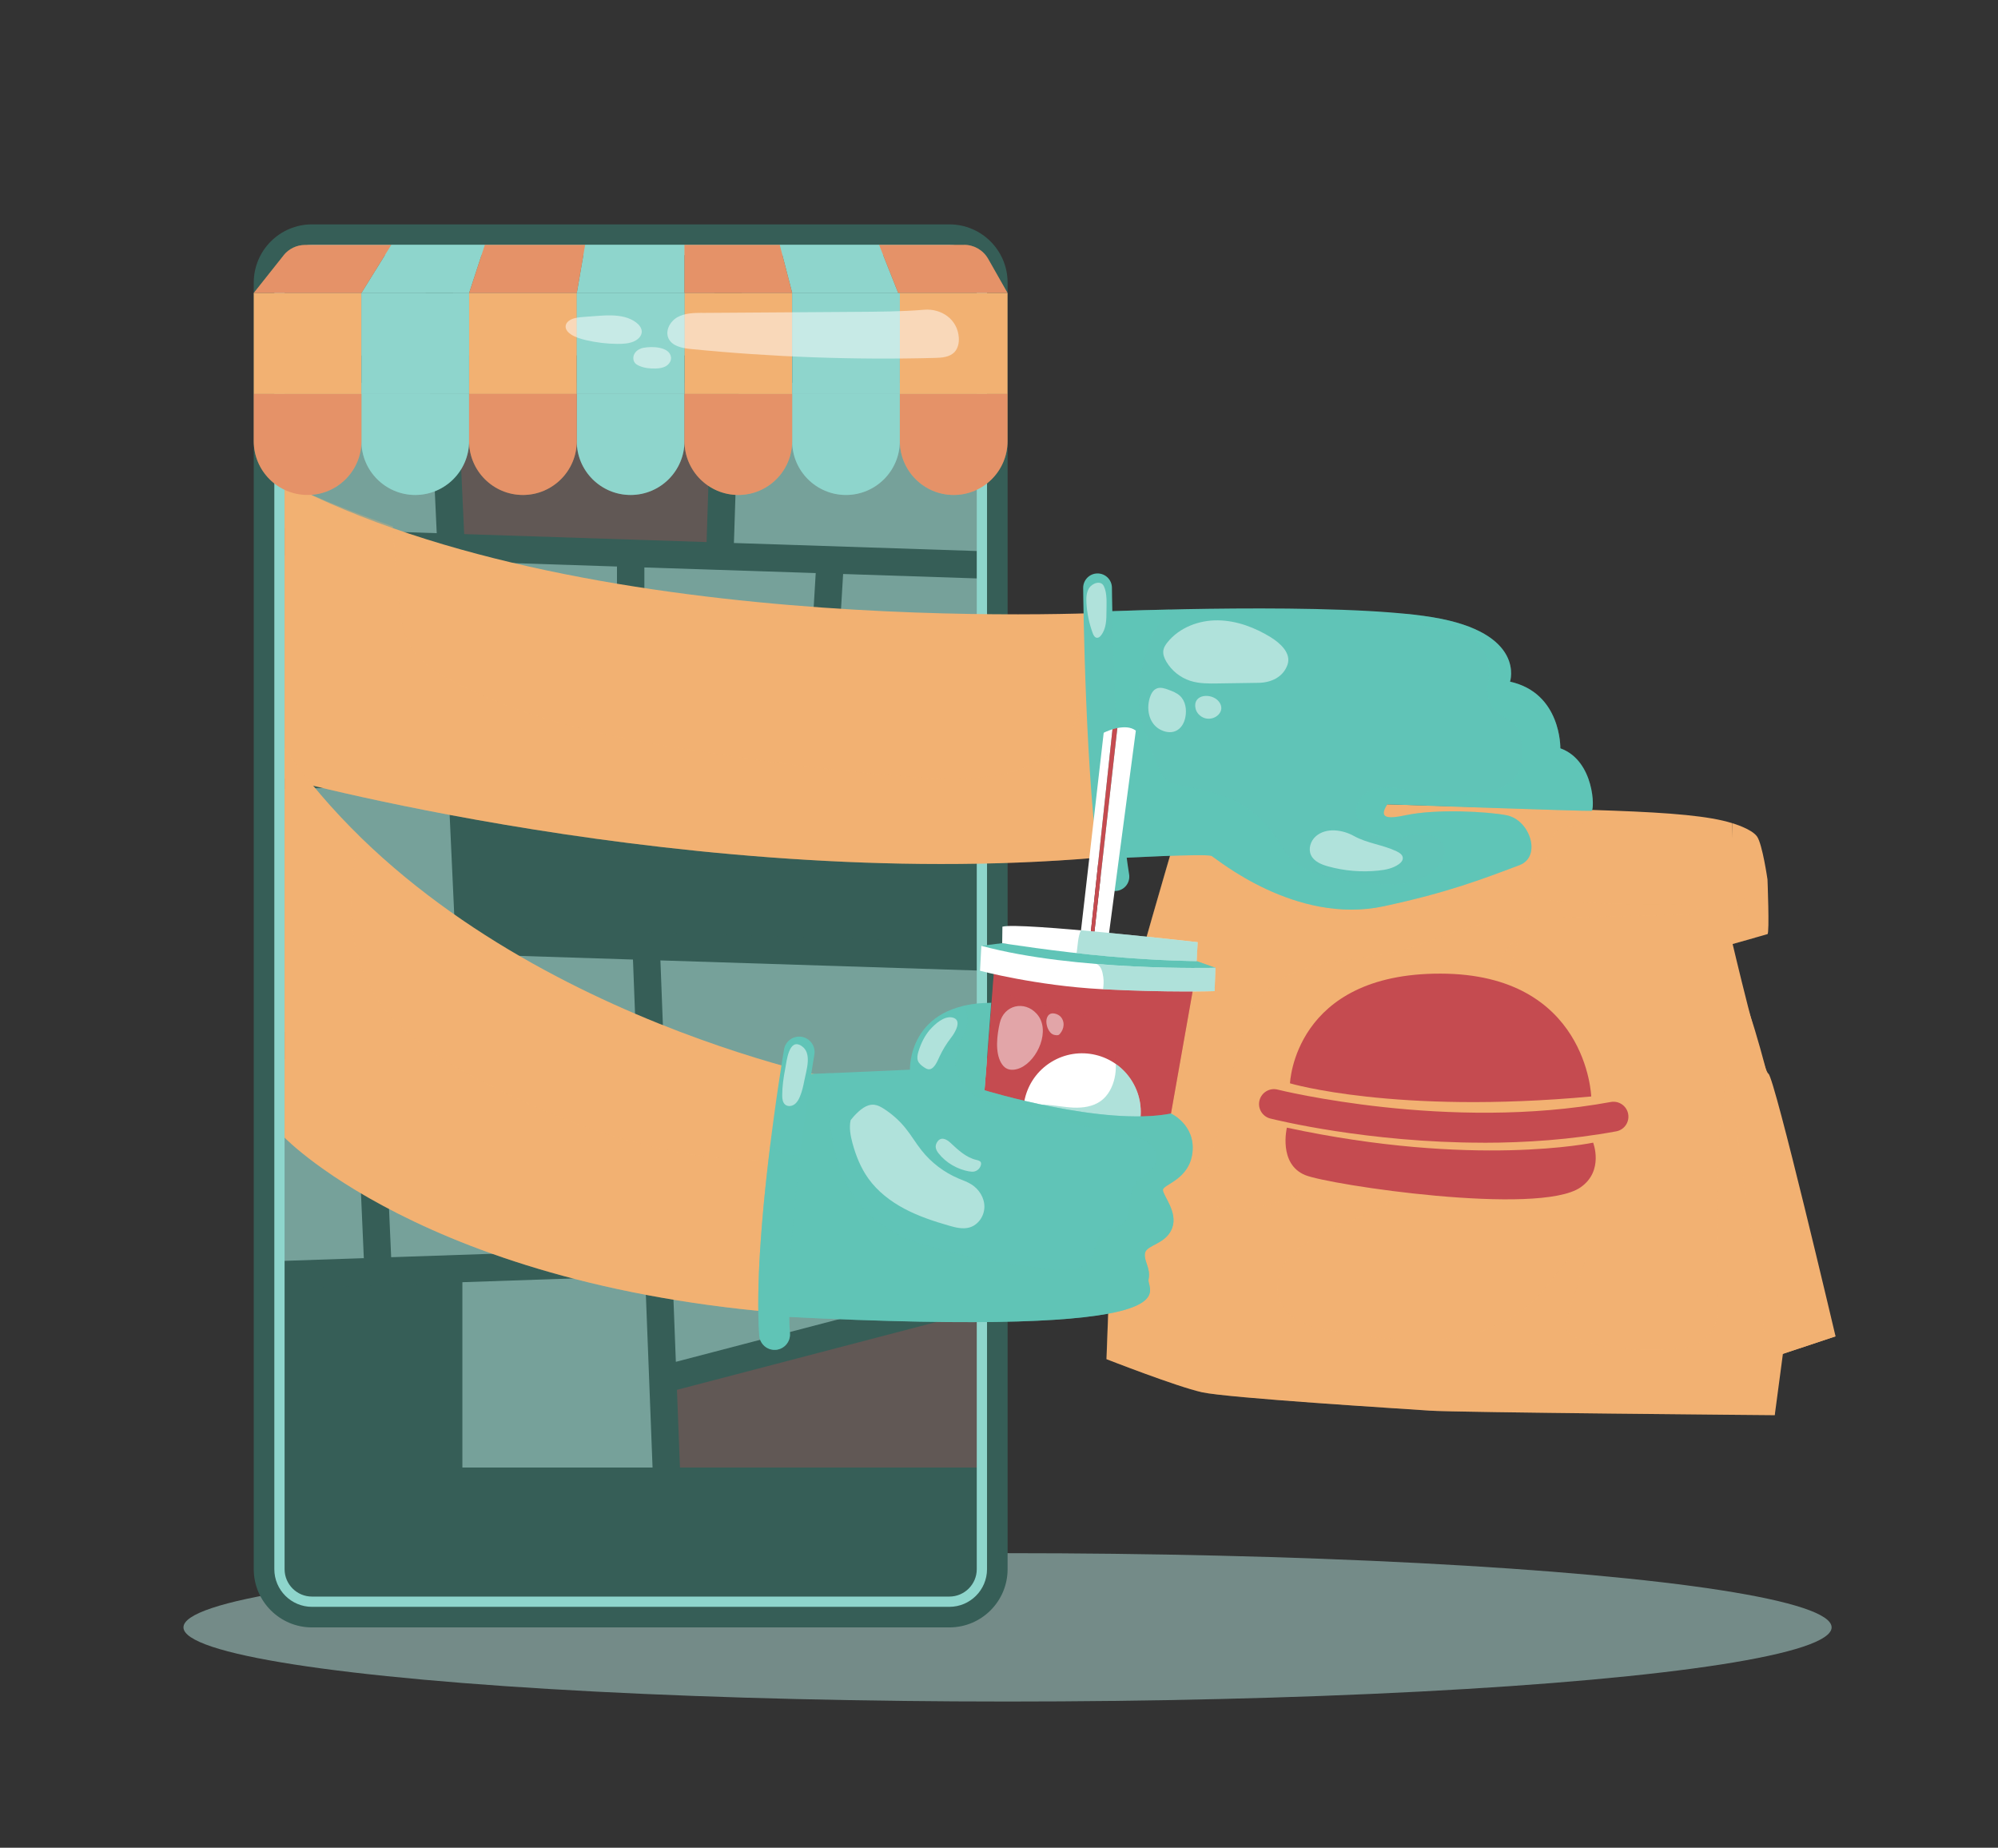 <?xml version="1.0" encoding="UTF-8"?>
<svg xmlns="http://www.w3.org/2000/svg" version="1.1" xmlns:xlink="http://www.w3.org/1999/xlink" viewBox="0 0 366.13 338.55">
  <rect x="0" y="0" width="366.13" height="338.55" fill="#333333" stroke="none"/>
  <!-- Generator: Adobe Illustrator 29.7.1, SVG Export Plug-In . SVG Version: 2.1.1 Build 8)  -->
  <defs>
    <style>
      .st0 {
        fill: #8ed5cc;
      }

      .st1, .st2, .st3 {
        fill: #f2b172;
      }

      .st4, .st5 {
        fill: #fff;
      }

      .st6, .st5, .st7, .st8 {
        opacity: .5;
      }

      .st6, .st8 {
        fill: #b6e4de;
      }

      .st9 {
        fill: none;
      }

      .st10, .st11 {
        fill: #365e57;
      }

      .st12, .st7, .st13 {
        fill: #60c4b7;
      }

      .st14 {
        isolation: isolate;
      }

      .st15, .st7, .st8, .st13, .st16, .st17, .st2, .st18, .st3 {
        mix-blend-mode: multiply;
      }

      .st11, .st13, .st16, .st2, .st18 {
        opacity: .3;
      }

      .st19, .st16, .st17 {
        fill: #c54b50;
      }

      .st20 {
        clip-path: url(#clippath);
      }
    </style>
    <clipPath id="clippath">
      <path class="st9" d="M204.61,157.25s16.53-.91,17.43-.41c.9.5,15.39,12.67,31.52,9.21,11.73-2.52,17.93-4.92,24.89-7.54,4.1-1.55,1.94-8.28-2.36-9.13-3.38-.67-12.88-1.22-18.55,0-3.12.67-5.04.64-3.32-2.01,0,0,36.86,1.3,37.43,1.19.57-.11.6-9.17-5.72-11.45,0,0,.22-10.13-9.22-12.21,0,0,2.99-8.95-14.16-11.8s-59.92-1.07-59.92-1.07l1.98,45.24Z"/>
    </clipPath>
  </defs>
  <g class="st14">
    <g id="OBJECTS">
      <g>
        <ellipse class="st8" cx="184.63" cy="298.17" rx="151.01" ry="13.59"/>
        <g>
          <path class="st10" d="M57.17,41.11h116.8c5.89,0,10.67,4.78,10.67,10.67v235.73c0,5.89-4.78,10.67-10.67,10.67H57.17c-5.89,0-10.67-4.78-10.67-10.67V51.78c0-5.89,4.78-10.67,10.67-10.67Z"/>
          <g>
            <polygon class="st6" points="78 53.68 52.15 53.68 52.09 65.12 78.53 65.12 78 53.68"/>
            <polygon class="st6" points="80.26 102.72 51.89 101.78 51.69 139.52 81.92 138.93 80.26 102.72"/>
            <polygon class="st6" points="78.76 70.14 52.06 70.14 51.92 96.77 80.03 97.69 78.76 70.14"/>
            <polygon class="st11" points="51.18 236.07 51.01 268.89 79.71 268.89 79.71 235.1 51.18 236.07"/>
            <polygon class="st6" points="115.99 175.81 83.57 174.77 82.15 143.95 51.67 144.54 51.43 189.05 116.55 190.41 115.99 175.81"/>
            <polygon class="st6" points="65.08 194.35 51.4 194.06 51.21 231.05 66.67 230.52 65.08 194.35"/>
            <polygon class="st6" points="152.56 137.57 179.93 137.04 179.93 106.01 154.5 105.17 152.56 137.57"/>
            <polygon class="st6" points="130.58 65.12 130.95 53.68 83.03 53.68 83.55 65.12 130.58 65.12"/>
            <polygon class="st6" points="134.49 99.49 179.93 100.99 179.93 70.14 135.44 70.14 134.49 99.49"/>
            <polygon class="st6" points="179.93 65.12 179.93 53.68 135.97 53.68 135.6 65.12 179.93 65.12"/>
            <polygon class="st6" points="122.1 204.21 179.93 207.67 179.93 177.85 121.02 175.97 122.1 204.21"/>
            <polygon class="st6" points="86.94 138.84 113.06 138.33 113.06 103.8 85.29 102.89 86.94 138.84"/>
            <polygon class="st16" points="130.42 70.14 83.78 70.14 85.06 97.86 129.48 99.32 130.42 70.14"/>
            <polygon class="st6" points="118.08 138.24 147.53 137.67 149.48 105 118.08 103.97 118.08 138.24"/>
            <polygon class="st6" points="71.68 230.35 118.03 228.77 116.74 195.43 70.1 194.45 71.68 230.35"/>
            <polygon class="st11" points="88.37 169.91 179.93 172.83 179.93 142.06 87.17 143.85 88.37 169.91"/>
            <polygon class="st6" points="123.85 249.52 179.93 234.86 179.93 212.69 122.3 209.25 123.85 249.52"/>
            <polygon class="st6" points="118.96 252.87 118.22 233.79 84.73 234.93 84.73 268.89 119.58 268.89 118.96 252.87 118.96 252.87"/>
            <polygon class="st16" points="124.6 268.89 179.93 268.89 179.93 240.04 124.05 254.65 124.6 268.89"/>
          </g>
          <path class="st0" d="M173.97,294.41H57.17c-3.81,0-6.9-3.1-6.9-6.9V51.78c0-3.81,3.1-6.9,6.9-6.9h116.8c3.81,0,6.9,3.1,6.9,6.9v235.73c0,3.81-3.1,6.9-6.9,6.9ZM57.17,46.76c-2.77,0-5.02,2.25-5.02,5.02v235.73c0,2.77,2.25,5.02,5.02,5.02h116.8c2.77,0,5.02-2.25,5.02-5.02V51.78c0-2.77-2.25-5.02-5.02-5.02H57.17Z"/>
          <path class="st1" d="M52.15,66.46"/>
          <g>
            <g>
              <g>
                <polygon class="st1" points="336.36 244.85 322.84 249.34 325.22 236.22 330.21 238.71 336.36 244.85"/>
                <polygon class="st3" points="336.36 244.85 322.84 249.34 325.22 236.22 330.21 238.71 336.36 244.85"/>
              </g>
              <path class="st1" d="M325.22,259.29s2.32-17.39,2.48-18.72l8.66,4.27s-11.17-47.45-12.3-48.11c-1.13-.66-6.71-24.4-6.71-24.4,0,0-3.39-5.3-3.88-4.8s-2.49,44.29-2.49,44.29l7.13,36.5,7.11,10.96Z"/>
              <g>
                <path class="st1" d="M317.41,150.82s3.6,1.03,4.58,2.47c.98,1.44,1.9,7.85,1.9,7.85,0,0,.39,9.88,0,10.01-.39.13-6.93,1.96-6.93,1.96l.46-22.29Z"/>
                <g>
                  <path class="st3" d="M317.18,161.86l1.86-1.31s.59,1.05.62,1.18c.03.13.03,4.45,0,4.94-.03.49,1.14,2.91,1.14,2.91h1.64l.39-4.51-.39-7.13s-1.13-3.83-1.44-3.99c-4.44-2.34-3.6.92-3.6.92-.03,0-.05.03-.08.04l-.14,6.96Z"/>
                  <path class="st2" d="M320.51,171.22s-1.59-1.05-1.79-2.29c-.2-1.24-.39-4.78-.39-5.1,0-.2-.67-.15-1.18-.09l-.19,9.38s2.59-.72,4.61-1.29c-.53-.27-1.05-.6-1.05-.6Z"/>
                </g>
              </g>
              <path class="st1" d="M216.61,149.27s16.92-2.58,37.62-1.9c35.11,1.16,54.75.81,63.18,3.45,0,0,0,39.43-.4,43.72-.4,4.29,5.18,39.28,5.43,42.38.25,3.1,2.78,22.37,2.78,22.37,0,0-58.37-.49-63.25-.83s-37-2.31-41.72-3.37-17.48-6.06-17.48-6.06c0,0,1.24-34.22,1.62-37.56.38-3.34,3.8-32.67,5.05-37.34,1.25-4.67,7.17-24.85,7.17-24.85Z"/>
              <path class="st3" d="M318.4,182.38s5.11,50.47,5.11,52.11,2.6,10.62,2.9,11.04c.22.3.71-3.94.87-5.36.03-.23.21-.23.42-.14l6.92,2.82-6.99-30.91s-3.25-13.18-3.47-13.9c-.22-.73-4.72-18.82-5.76-15.65Z"/>
              <g>
                <path class="st2" d="M272.15,187.09c.6-.49,1.2-1.01,1.64-1.64.54-.77.83-1.68,1.11-2.57,1.11-3.53,2.22-7.06,3.33-10.6-1.35.3-2.17,1.64-2.82,2.86-1.45,2.71-2.91,5.42-4.36,8.12-.27.51-.56,1.03-1.01,1.38-.44.35-1.01.51-1.56.66-3.98,1.09-7.96,2.17-11.95,3.26-.4.11-.91.43-.72.8.07.14.21.21.35.28.69.33,1.43.57,2.19.71-.25,1.08-.58,2.13-.99,3.16-.24.6-1.49,2.36-1.39,2.92.24,1.37,4.46-1.39,5.16-1.79,3.88-2.19,7.57-4.73,11.01-7.56Z"/>
                <path class="st2" d="M261.97,258.46c4.87.34,63.25.83,63.25.83,0,0-2.54-19.26-2.78-22.37-.24-2.98-5.4-35.41-5.45-41.74-3.31,13.94-2.02,28.54-2.12,42.9-.01,2.04-.09,4.21-1.22,5.91-1.96,2.97-6.12,3.29-9.68,3.31-5.18.03-10.58,0-15.23-2.27-.68-.33-1.38-.76-1.67-1.47-.29-.72-.06-1.54.17-2.28,1.48-4.74,2.97-9.47,4.45-14.21-4.48,2.6-6.92,7.62-10.65,11.23-4.62,4.49-11.12,6.63-17.55,7.13-6.42.5-12.86-.52-19.21-1.59-3.47-.59-7.34-1.45-9.23-4.42-2.23-3.5-.38-8.47,3.02-10.84,1.38-.96,2.98-1.62,4.19-2.79.06-.06.12-.13.18-.19,6.83-2.31,13.34-5.58,19.22-9.77,4.61-3.28,9.25-8,8.74-13.64-5.98,1.97-11.74,4.58-17.17,7.78-4.74,2.79-9.23,6.04-14.19,8.4-4.97,2.36-10.59,3.82-15.99,2.73-.7-.14-1.42-.34-1.91-.86-.89-.93-.64-2.43-.33-3.67,1.97-7.94,3.94-15.89,5.91-23.83.84-3.39,1.73-6.88,3.85-9.65,2.79-3.65,7.32-5.53,11.81-6.49,4.49-.96,9.12-1.16,13.58-2.25,5.2-1.28,10.05-3.76,15.26-4.97,4.35-1.01,8.84-1.12,13.3-1.23l27.71-.66c-.86-1.71-3.19-1.88-5.1-1.84-8.07.16-16.14-.1-24.18-.78-1.17-.1-2.54-.35-3.03-1.41-.86-1.87,1.77-3.29,2.94-4.98,1.37-2,.84-5.18,2.84-6.54,1.41-.96,4.28-.24,5.2-1.87.29-.52.23-1.11.01-1.7-9.66-.29-21.79-.51-36.71-1.01-20.7-.68-37.62,1.9-37.62,1.9,0,0-5.92,20.18-7.17,24.85-1.25,4.67-4.67,33.99-5.05,37.34s-1.62,37.56-1.62,37.56c0,0,12.77,5,17.48,6.06s36.84,3.03,41.72,3.37Z"/>
                <g>
                  <path class="st17" d="M236.39,198.49s19.21,5.72,55.2,2.41c0,0-.72-22.45-27.6-22.51-26.88-.06-27.6,20.1-27.6,20.1Z"/>
                  <g class="st15">
                    <path class="st19" d="M271.81,209.37c-21.14,0-38.07-4.19-39.03-4.43-1.46-.37-2.35-1.86-1.98-3.32.37-1.46,1.85-2.35,3.32-1.98.31.08,31.31,7.74,61.06,2.27,1.48-.27,2.91.71,3.18,2.2.27,1.49-.71,2.91-2.2,3.18-8.3,1.53-16.61,2.09-24.36,2.09Z"/>
                  </g>
                  <path class="st17" d="M235.82,206.61s-1.62,6.67,3.37,8.7c4.44,1.8,42.8,7.55,50.44,2.24,4.34-3.01,2.31-8.19,2.31-8.19,0,0-21.85,4.62-56.13-2.75Z"/>
                </g>
              </g>
            </g>
            <g>
              <g>
                <path class="st1" d="M206.69,112.08s-97.79,5.92-154.54-23.82v54.38s83.73,22.78,159.55,13.4l-5.01-43.96Z"/>
                <path class="st2" d="M211.7,156.05l-5.01-43.96s-1.2.07-3.4.16c-.32.52-.54,1.11-.73,1.69-2.74,8.28-3.05,18.21-9.73,23.82-2.39,2.01-5.37,3.2-8.41,3.91-5.77,1.36-11.79,1.1-17.7.66-12.3-.9-24.54-2.52-36.73-4.39-16.09-2.47-32.39-5.47-46.81-13.02-3.17-1.66-6.37-3.67-8.12-6.8-1.34-2.39-1.69-5.19-1.98-7.91-.49-4.58-.81-9.16-1.07-13.75-6.66-2.38-13.93-5.09-19.87-8.2v54.38s83.73,22.78,159.55,13.4Z"/>
              </g>
              <g>
                <path class="st12" d="M204.61,157.25s16.53-.91,17.43-.41c.9.5,15.39,12.67,31.52,9.21,11.73-2.52,17.93-4.92,24.89-7.54,4.1-1.55,1.94-8.28-2.36-9.13-3.38-.67-12.88-1.22-18.55,0-3.12.67-5.04.64-3.32-2.01,0,0,36.86,1.3,37.43,1.19.57-.11.6-9.17-5.72-11.45,0,0,.22-10.13-9.22-12.21,0,0,2.99-8.95-14.16-11.8s-59.92-1.07-59.92-1.07l1.98,45.24Z"/>
                <g class="st20">
                  <path class="st13" d="M212.96,142.06c1.71,3.73,14.49-.1,21.97,13.15,3.08,5.45,11.02,6.19,17.25,6.78,4.36.42,9.42-.38,11.82-4.05.42-.64.74-1.38.71-2.14-.08-1.7-1.91-2.84-3.6-2.95s-3.35.48-5.04.69c-1.94.25-4.03-.03-5.6-1.2-1.57-1.17-2.44-3.37-1.7-5.19.69-1.7,2.58-2.66,4.41-2.85,1.83-.18,3.65.25,5.47.57,5.02.87,10.28,1.19,15.19-.16,7.46-2.06,4.61-9.92,4.48-10.56-.49-2.38-4.01-2.81-5.08-4.99-.55-1.11-.88-2.42-.63-3.63,1.44-6.94-3.62-8.96-4.79-9.18-17.06-3.17-6.27-5.86-13.35-7.06,4.15-1.92,9.01-.63,13.37.75,9.31,2.95,18.76,6.32,26.23,12.6,7.47,6.29,12.68,16.12,10.94,25.73-1.48,8.16-7.49,14.64-13.23,20.62-2.02,2.1-4.07,4.23-6.54,5.77-3.28,2.04-7.14,2.95-10.96,3.53-15.01,2.3-30.32.16-45.25-2.59-10.41-1.92-21.03-4.26-29.91-10.01-3.02-1.96-5.83-4.33-7.86-7.31-2.15-3.16-3.34-6.88-4.17-10.62-3.14-14.27-1.05-29.89,6.93-42.13,1.81-2.78,4.04-5.48,7.1-6.77,3.06-1.29,7.11-.73,8.96,2.02,3.54,5.25,14.93,6.15,10.52,7.14-10.25,2.29-13.16,17.75-11.41,23.83,1,3.5,2.27,6.93,3.79,10.24Z"/>
                </g>
                <g>
                  <path class="st5" d="M232.95,116.81c-2.95-1.82-6.31-3.11-9.78-3.15-3.47-.04-7.04,1.31-9.22,4.01-.34.43-.66.9-.76,1.44-.13.74.16,1.49.55,2.14.97,1.64,2.55,2.9,4.36,3.49,1.64.53,3.4.51,5.12.48,2.47-.04,4.93-.07,7.4-.11,2.27-.03,4.52-1.01,5.32-3.34.72-2.11-1.39-3.96-2.99-4.95Z"/>
                  <path class="st5" d="M216.21,127.48c-.59-.54-1.36-.83-2.11-1.11-.68-.25-1.44-.5-2.12-.23-.69.27-1.07,1.01-1.29,1.72-.73,2.39,0,5.25,2.57,6.1,2.07.69,3.57-.54,3.96-2.57.26-1.36.05-2.93-1.01-3.91Z"/>
                  <path class="st5" d="M219.08,129.81c.18.81.84,1.48,1.62,1.75,1.9.65,4.1-1.27,2.62-3.06-1.33-1.6-4.82-1.35-4.24,1.31Z"/>
                </g>
                <path class="st5" d="M255.92,155.98c.52.25,1.11.62,1.14,1.2.03.48-.34.89-.74,1.17-1.07.76-2.41,1.03-3.72,1.16-3.09.33-6.25.06-9.24-.77-1.24-.35-2.57-.89-3.12-2.06-.54-1.15-.08-2.61.88-3.45,1.92-1.68,4.95-1.19,7-.05,2.44,1.35,5.26,1.59,7.79,2.79Z"/>
                <path class="st12" d="M203.83,163.21c-1.06-.2-1.94-1.04-2.12-2.17-2.83-17.47-3.21-51.86-3.22-53.31-.01-1.45,1.15-2.65,2.61-2.66,1.45-.02,2.65,1.15,2.66,2.61,0,.35.39,35.45,3.15,52.52.23,1.44-.74,2.79-2.18,3.02-.31.05-.61.04-.9,0Z"/>
                <path class="st5" d="M199.56,107.78c-.5.8-.52,1.8-.47,2.74.11,1.87.5,3.72,1.14,5.47.14.4.39.86.82.87.29,0,.53-.21.71-.44.96-1.2,1-2.88,1-4.42,0-1.42.16-3.29-.48-4.6-.57-1.17-2.17-.51-2.72.37Z"/>
              </g>
            </g>
            <g>
              <path class="st1" d="M52.15,208.43s28.99,30.18,103.6,32.87v-43.02s-70.03-12.87-103.6-61.23v71.38Z"/>
              <path class="st2" d="M65.74,153.08c-4.94-4.85-9.54-10.18-13.6-16.03v71.38s27.27,28.38,96.96,32.55c1.03-6.76,1.06-13.67.06-20.43-.42-2.88-1.34-6.14-3.98-7.34-1.31-.6-2.8-.56-4.24-.55-18.33.1-36.21-6.06-52.5-14.48-8.04-4.15-16.15-9.23-20.51-17.16-3.45-6.28-4.07-13.63-3.23-20.64.24-2.02.45-4.86,1.05-7.3Z"/>
              <g>
                <g>
                  <path class="st4" d="M202.25,134.27l-4.36,37.94,1.84.04,4.13-38.63c-.93.29-1.61.64-1.61.64Z"/>
                  <path class="st4" d="M203.05,172.34l5.09-38.47c-.94-.73-2.25-.7-3.39-.47l-4.37,38.88,2.67.06Z"/>
                  <path class="st19" d="M204.75,133.4c-.31.06-.61.14-.89.23l-4.13,38.63.65.02,4.37-38.88Z"/>
                </g>
                <polygon class="st12" points="179.83 173.29 183.65 172.81 219.29 176.1 222.74 177.33 221.79 178.68 190.55 177.5 180.72 175.23 179.83 173.29"/>
                <path class="st7" d="M197.36,174.07c-.03.24-.06.47-.1.68,1.37.43,4.23.58,4.1,1.3-.06.35-.36.64-.7.71.51.24.89.66,1.15,1.17l19.99.76.95-1.36-3.45-1.23-21.93-2.03Z"/>
                <g>
                  <polygon class="st19" points="180.41 199.76 182.2 177.27 218.68 180.88 214.58 204.03 211.59 210.84 186.36 210.98 180.41 199.76"/>
                  <path class="st16" d="M214.58,204.03l4.1-23.15-36.48-3.62-.29,3.65c.38.2.76.4,1.14.59,1.12.54,2.28,1.01,3.45,1.42,1.37.47,2.76.85,4.18,1.14,2.82.57,5.77.78,8.31,2.11,3.96,2.08,6.23,6.97,5.26,11.34-.37,1.64-1.18,3.24-2.55,4.22-1.42,1.02-3.26,1.27-5,1.2-1.75-.08-3.47-.45-5.22-.53-.67-.03-1.38-.01-1.96.31-1.41.78-1.4,2.87-.69,4.31.82,1.67,2.27,2.91,3.87,3.91l18.89-.1,2.99-6.81Z"/>
                  <circle class="st4" cx="198.29" cy="203.73" r="10.76" transform="translate(-77.54 134.85) rotate(-31.75)"/>
                  <path class="st7" d="M204.46,194.92c.05.87-.02,1.75-.21,2.6-.37,1.64-1.18,3.24-2.55,4.22-1.42,1.02-3.26,1.27-5,1.2-1.75-.08-3.47-.45-5.22-.53-.67-.03-1.38-.01-1.96.31-1.41.78-1.4,2.87-.69,4.31,1.12,2.28,3.39,3.76,5.65,4.92,1.81.93,3.68,1.73,5.6,2.39,4.16-.7,7.69-3.83,8.69-8.19,1.01-4.4-.83-8.79-4.32-11.23Z"/>
                  <g>
                    <path class="st5" d="M183.47,194.76c.22.38.51.73.89.96.78.47,1.8.31,2.63-.06,3.19-1.43,5.6-6.96,3.02-9.87-2.27-2.56-6.06-1.65-6.81,1.67-.49,2.16-.9,5.3.27,7.31Z"/>
                    <path class="st5" d="M192.06,188.52c.18.4.44.78.82.98.22.11.47.16.72.18.14,0,.28,0,.4-.06.09-.04.15-.12.22-.19.39-.45.65-1.02.68-1.61s-.19-1.2-.62-1.61c-.45-.43-1.47-.78-2.02-.32-.74.62-.56,1.86-.21,2.63Z"/>
                  </g>
                </g>
                <g>
                  <path class="st12" d="M181.63,183.75l-1.22,16.01s21.86,6.69,34.18,4.27c0,0,4.47,2.06,3.93,7.09-.54,5.03-5.38,5.87-5.41,6.9-.03,1.02,2.78,4.04,1.69,6.99-1.09,2.94-4.62,3.06-4.96,4.53-.34,1.47,1.1,2.83.63,4.89-.47,2.06,10.41,10.75-67.05,6.81,0,0-.49-17.54,4.16-44.41l19.17-.84s-.49-12.18,14.89-12.24Z"/>
                  <path class="st7" d="M210.46,234.42c.47-2.06-.96-3.42-.63-4.89.34-1.47,3.87-1.58,4.96-4.53,1.09-2.94-1.72-5.96-1.69-6.99.03-1.02,4.86-1.87,5.41-6.9.54-5.03-3.93-7.09-3.93-7.09-12.31,2.42-34.18-4.27-34.18-4.27l1.22-16.01c-2.03,0-3.77.23-5.29.61.26.36.53.72.71,1.12,1.12,2.46-1.26,5.02-1.83,7.66-.66,3.01,1.2,6.12,3.75,7.87,2.54,1.74,5.65,2.41,8.67,3.03,6.26,1.3,12.52,2.6,18.78,3.9,1.34.28,2.72.57,3.85,1.36,1.12.78,1.93,2.19,1.6,3.51-.49,1.94-2.95,2.64-4.02,4.34-1.34,2.14-.25,5.46-2.18,7.09-1.12.95-2.88.89-3.92,1.93-1.14,1.13-.95,3.05-1.76,4.43-1.27,2.17-4.33,2.25-6.83,1.99-5.96-.6-11.88-1.56-17.73-2.87-5.96-1.33-12.12-3.18-16.47-7.46-3.45-3.4-5.45-8.07-6.32-12.83-.72-3.95-1.04-8.48-.43-12.46.02-.12.04-.23.07-.35l-4.69.21c-4.65,26.87-4.16,44.41-4.16,44.41,77.46,3.94,66.57-4.76,67.05-6.81Z"/>
                </g>
                <g>
                  <path class="st12" d="M141.31,247.26c-1.18-.27-2.09-1.29-2.18-2.56-1.24-18.04,4.31-51.02,4.54-52.42.26-1.54,1.72-2.57,3.25-2.31,1.54.27,2.57,1.72,2.31,3.25-.06.34-5.67,33.71-4.48,51.09.11,1.56-1.07,2.9-2.62,3.01-.29.02-.56,0-.83-.07Z"/>
                  <path class="st7" d="M144.76,244.31c-.62-8.97.58-22.22,1.9-32.98-1.23.54-2.81.4-3.95-.37-.63-.43-1.13-1-1.5-1.66-1.4,11.19-2.75,25.53-2.08,35.39.09,1.27,1,2.28,2.18,2.56.26.06.54.09.83.07,1.56-.11,2.73-1.45,2.62-3.01Z"/>
                </g>
                <g>
                  <path class="st5" d="M170.44,188.62c-1.01,1.17-1.7,2.59-2.14,4.06-.16.54-.29,1.13-.1,1.66.19.54.68.91,1.16,1.23.29.19.61.38.95.35.3-.02.56-.21.77-.43.48-.5.74-1.15,1.03-1.78.59-1.28,1.32-2.49,2.19-3.6.68-.87,2.16-3.28.18-3.69-1.48-.3-3.15,1.2-4.03,2.21Z"/>
                  <path class="st5" d="M143.34,200.7c0,.63.08,1.35.59,1.73.47.35,1.16.26,1.63-.07.48-.33.78-.86,1.01-1.4.41-.96.63-1.98.83-3,.35-1.85,1.47-5.01-.51-6.31-2.34-1.55-2.74,2.82-3,4.16-.31,1.61-.55,3.25-.55,4.89Z"/>
                  <path class="st5" d="M155.88,205.23c-.31,1.4-.03,2.86.34,4.24.62,2.29,1.52,4.53,2.91,6.47,1.69,2.36,4.06,4.18,6.62,5.54,2.57,1.36,5.34,2.28,8.13,3.08,1.23.36,2.54.69,3.78.34,1.6-.46,2.72-2.1,2.73-3.77.02-1.66-.98-3.25-2.39-4.13-.73-.46-1.56-.74-2.35-1.07-2.64-1.12-4.99-2.9-6.77-5.15-1.05-1.31-1.89-2.78-2.95-4.08-1.13-1.4-2.49-2.61-4-3.57-.52-.33-1.08-.64-1.7-.71-1.46-.17-2.71.99-3.72,2.06"/>
                  <path class="st5" d="M177.58,214.62c.3.05.6.09.89.04.65-.11,1.19-.66,1.3-1.3.02-.11.02-.23-.01-.34-.11-.33-.51-.42-.85-.5-1.87-.43-3.35-1.83-4.75-3.14-.78-.73-1.81-1.19-2.47-.06-.44.74-.18,1.39.32,2.02,1.35,1.72,3.44,2.91,5.58,3.29Z"/>
                </g>
                <path class="st4" d="M179.83,173.29l-.24,4.58s10.27,2.73,22.3,3.37,20.68.36,20.68.36l.16-4.28s-25.68.66-42.91-4.03Z"/>
                <path class="st7" d="M222.58,181.6l.16-4.28s-10.04.26-21.77-.69c.87.41,1.07,1.49,1.21,2.44.11.72.04,1.45-.04,2.18,11.9.62,20.44.35,20.44.35Z"/>
                <path class="st4" d="M183.69,169.79l-.04,3.02s9.93,1.57,19.49,2.42c9.56.85,16.14.87,16.14.87l.19-3.47s-32.68-3.71-35.78-2.84Z"/>
                <path class="st7" d="M219.29,176.1l.19-3.47s-11.43-1.3-21.41-2.18c-.56,1.17-.58,2.92-.78,4.19,1.91.22,3.89.42,5.86.6,9.56.85,16.14.87,16.14.87Z"/>
              </g>
            </g>
          </g>
          <g>
            <rect class="st1" x="46.5" y="53.68" width="19.73" height="18.51"/>
            <rect class="st1" x="85.97" y="53.68" width="19.73" height="18.51"/>
            <rect class="st1" x="125.43" y="53.68" width="19.73" height="18.51"/>
            <g>
              <rect class="st0" x="66.23" y="53.68" width="19.73" height="18.51"/>
              <rect class="st0" x="105.7" y="53.68" width="19.73" height="18.51"/>
              <rect class="st0" x="145.17" y="53.68" width="19.73" height="18.51"/>
            </g>
            <rect class="st1" x="164.9" y="53.68" width="19.73" height="18.51"/>
            <g>
              <path class="st0" d="M76.1,90.69h0c-5.45,0-9.87-4.42-9.87-9.87v-8.64h19.73v8.64c0,5.45-4.42,9.87-9.87,9.87Z"/>
              <path class="st0" d="M105.7,72.18h19.73v8.64c0,5.45-4.42,9.87-9.87,9.87h0c-5.45,0-9.87-4.42-9.87-9.87v-8.64h0Z"/>
              <path class="st0" d="M155.03,90.69h0c-5.45,0-9.87-4.42-9.87-9.87v-8.64h19.73v8.64c0,5.45-4.42,9.87-9.87,9.87Z"/>
              <polygon class="st0" points="71.7 44.87 66.23 53.68 85.97 53.68 88.85 44.87 71.7 44.87"/>
              <polygon class="st0" points="107.22 44.87 105.7 53.68 125.43 53.68 125.43 44.87 107.22 44.87"/>
              <polygon class="st0" points="142.89 44.87 145.17 53.68 164.6 53.68 161.1 44.87 142.89 44.87"/>
            </g>
            <g class="st18">
              <path class="st0" d="M76.1,90.69h0c-5.45,0-9.87-4.42-9.87-9.87v-8.64h19.73v8.64c0,5.45-4.42,9.87-9.87,9.87Z"/>
              <path class="st0" d="M105.7,72.18h19.73v8.64c0,5.45-4.42,9.87-9.87,9.87h0c-5.45,0-9.87-4.42-9.87-9.87v-8.64h0Z"/>
              <path class="st0" d="M155.03,90.69h0c-5.45,0-9.87-4.42-9.87-9.87v-8.64h19.73v8.64c0,5.45-4.42,9.87-9.87,9.87Z"/>
              <polygon class="st0" points="71.7 44.87 66.23 53.68 85.97 53.68 88.85 44.87 71.7 44.87"/>
              <polygon class="st0" points="107.22 44.87 105.7 53.68 125.43 53.68 125.43 44.87 107.22 44.87"/>
              <polygon class="st0" points="142.89 44.87 145.17 53.68 164.6 53.68 161.1 44.87 142.89 44.87"/>
            </g>
            <g>
              <path class="st1" d="M56.37,90.69h0c-5.45,0-9.87-4.42-9.87-9.87v-8.64h19.73v8.64c0,5.45-4.42,9.87-9.87,9.87Z"/>
              <path class="st1" d="M95.83,90.69h0c-5.45,0-9.87-4.42-9.87-9.87v-8.64h19.73v8.64c0,5.45-4.42,9.87-9.87,9.87Z"/>
              <path class="st1" d="M135.3,90.69h0c-5.45,0-9.87-4.42-9.87-9.87v-8.64h19.73v8.64c0,5.45-4.42,9.87-9.87,9.87Z"/>
              <path class="st1" d="M174.77,90.69h0c-5.45,0-9.87-4.42-9.87-9.87v-8.64h19.73v8.64c0,5.45-4.42,9.87-9.87,9.87Z"/>
              <path class="st1" d="M51.97,46.79l-5.47,6.89h19.73l5.46-8.8h-15.77c-1.54,0-3,.7-3.96,1.91Z"/>
              <polygon class="st1" points="88.85 44.87 85.97 53.68 105.7 53.68 107.22 44.87 88.85 44.87"/>
              <path class="st1" d="M176.68,44.87h-15.58l3.49,8.8h20.03l-3.55-6.25c-.9-1.58-2.58-2.56-4.4-2.56Z"/>
              <polygon class="st1" points="125.43 44.87 125.43 53.68 145.17 53.68 142.89 44.87 125.43 44.87"/>
            </g>
            <g class="st18">
              <path class="st19" d="M56.37,90.69h0c-5.45,0-9.87-4.42-9.87-9.87v-8.64h19.73v8.64c0,5.45-4.42,9.87-9.87,9.87Z"/>
              <path class="st19" d="M95.83,90.69h0c-5.45,0-9.87-4.42-9.87-9.87v-8.64h19.73v8.64c0,5.45-4.42,9.87-9.87,9.87Z"/>
              <path class="st19" d="M135.3,90.69h0c-5.45,0-9.87-4.42-9.87-9.87v-8.64h19.73v8.64c0,5.45-4.42,9.87-9.87,9.87Z"/>
              <path class="st19" d="M174.77,90.69h0c-5.45,0-9.87-4.42-9.87-9.87v-8.64h19.73v8.64c0,5.45-4.42,9.87-9.87,9.87Z"/>
              <path class="st19" d="M51.97,46.79l-5.47,6.89h19.73l5.46-8.8h-15.77c-1.54,0-3,.7-3.96,1.91Z"/>
              <polygon class="st19" points="88.85 44.87 85.97 53.68 105.7 53.68 107.22 44.87 88.85 44.87"/>
              <path class="st19" d="M176.68,44.87h-15.58l3.49,8.8h20.03l-3.55-6.25c-.9-1.58-2.58-2.56-4.4-2.56Z"/>
              <polygon class="st19" points="125.43 44.87 125.43 53.68 145.17 53.68 142.89 44.87 125.43 44.87"/>
            </g>
          </g>
        </g>
        <g>
          <path class="st5" d="M128.68,57.32c-1.55.01-3.18.04-4.53.79-1.36.75-2.3,2.49-1.65,3.89.67,1.44,2.53,1.8,4.12,1.95,14.84,1.47,29.78,2.02,44.69,1.63,1.29-.03,2.72-.14,3.6-1.07.65-.69.85-1.71.79-2.65-.23-3.41-3.25-5.36-6.33-5.11-4.21.35-8.47.36-12.73.39-9.32.06-18.64.13-27.96.19Z"/>
          <path class="st5" d="M107.47,58.03c-.74.05-1.48.1-2.19.28-.75.19-1.57.67-1.63,1.44-.05.65.47,1.2,1.02,1.55.81.52,1.76.8,2.7,1.02,1.89.44,3.84.68,5.78.69.99,0,2.01-.04,2.93-.42.76-.31,1.49-.95,1.52-1.77.02-.71-.48-1.33-1.05-1.75-2.48-1.85-6.2-1.21-9.07-1.04Z"/>
          <path class="st5" d="M117.98,63.7c-.64.13-1.27.44-1.64.99s-.4,1.33.03,1.83c.19.22.45.37.72.49.96.43,2.03.55,3.07.51.65-.02,1.32-.11,1.88-.44.56-.33.99-.95.92-1.6-.2-1.99-3.55-2.05-4.98-1.76Z"/>
        </g>
      </g>
    </g>
  </g>
</svg>